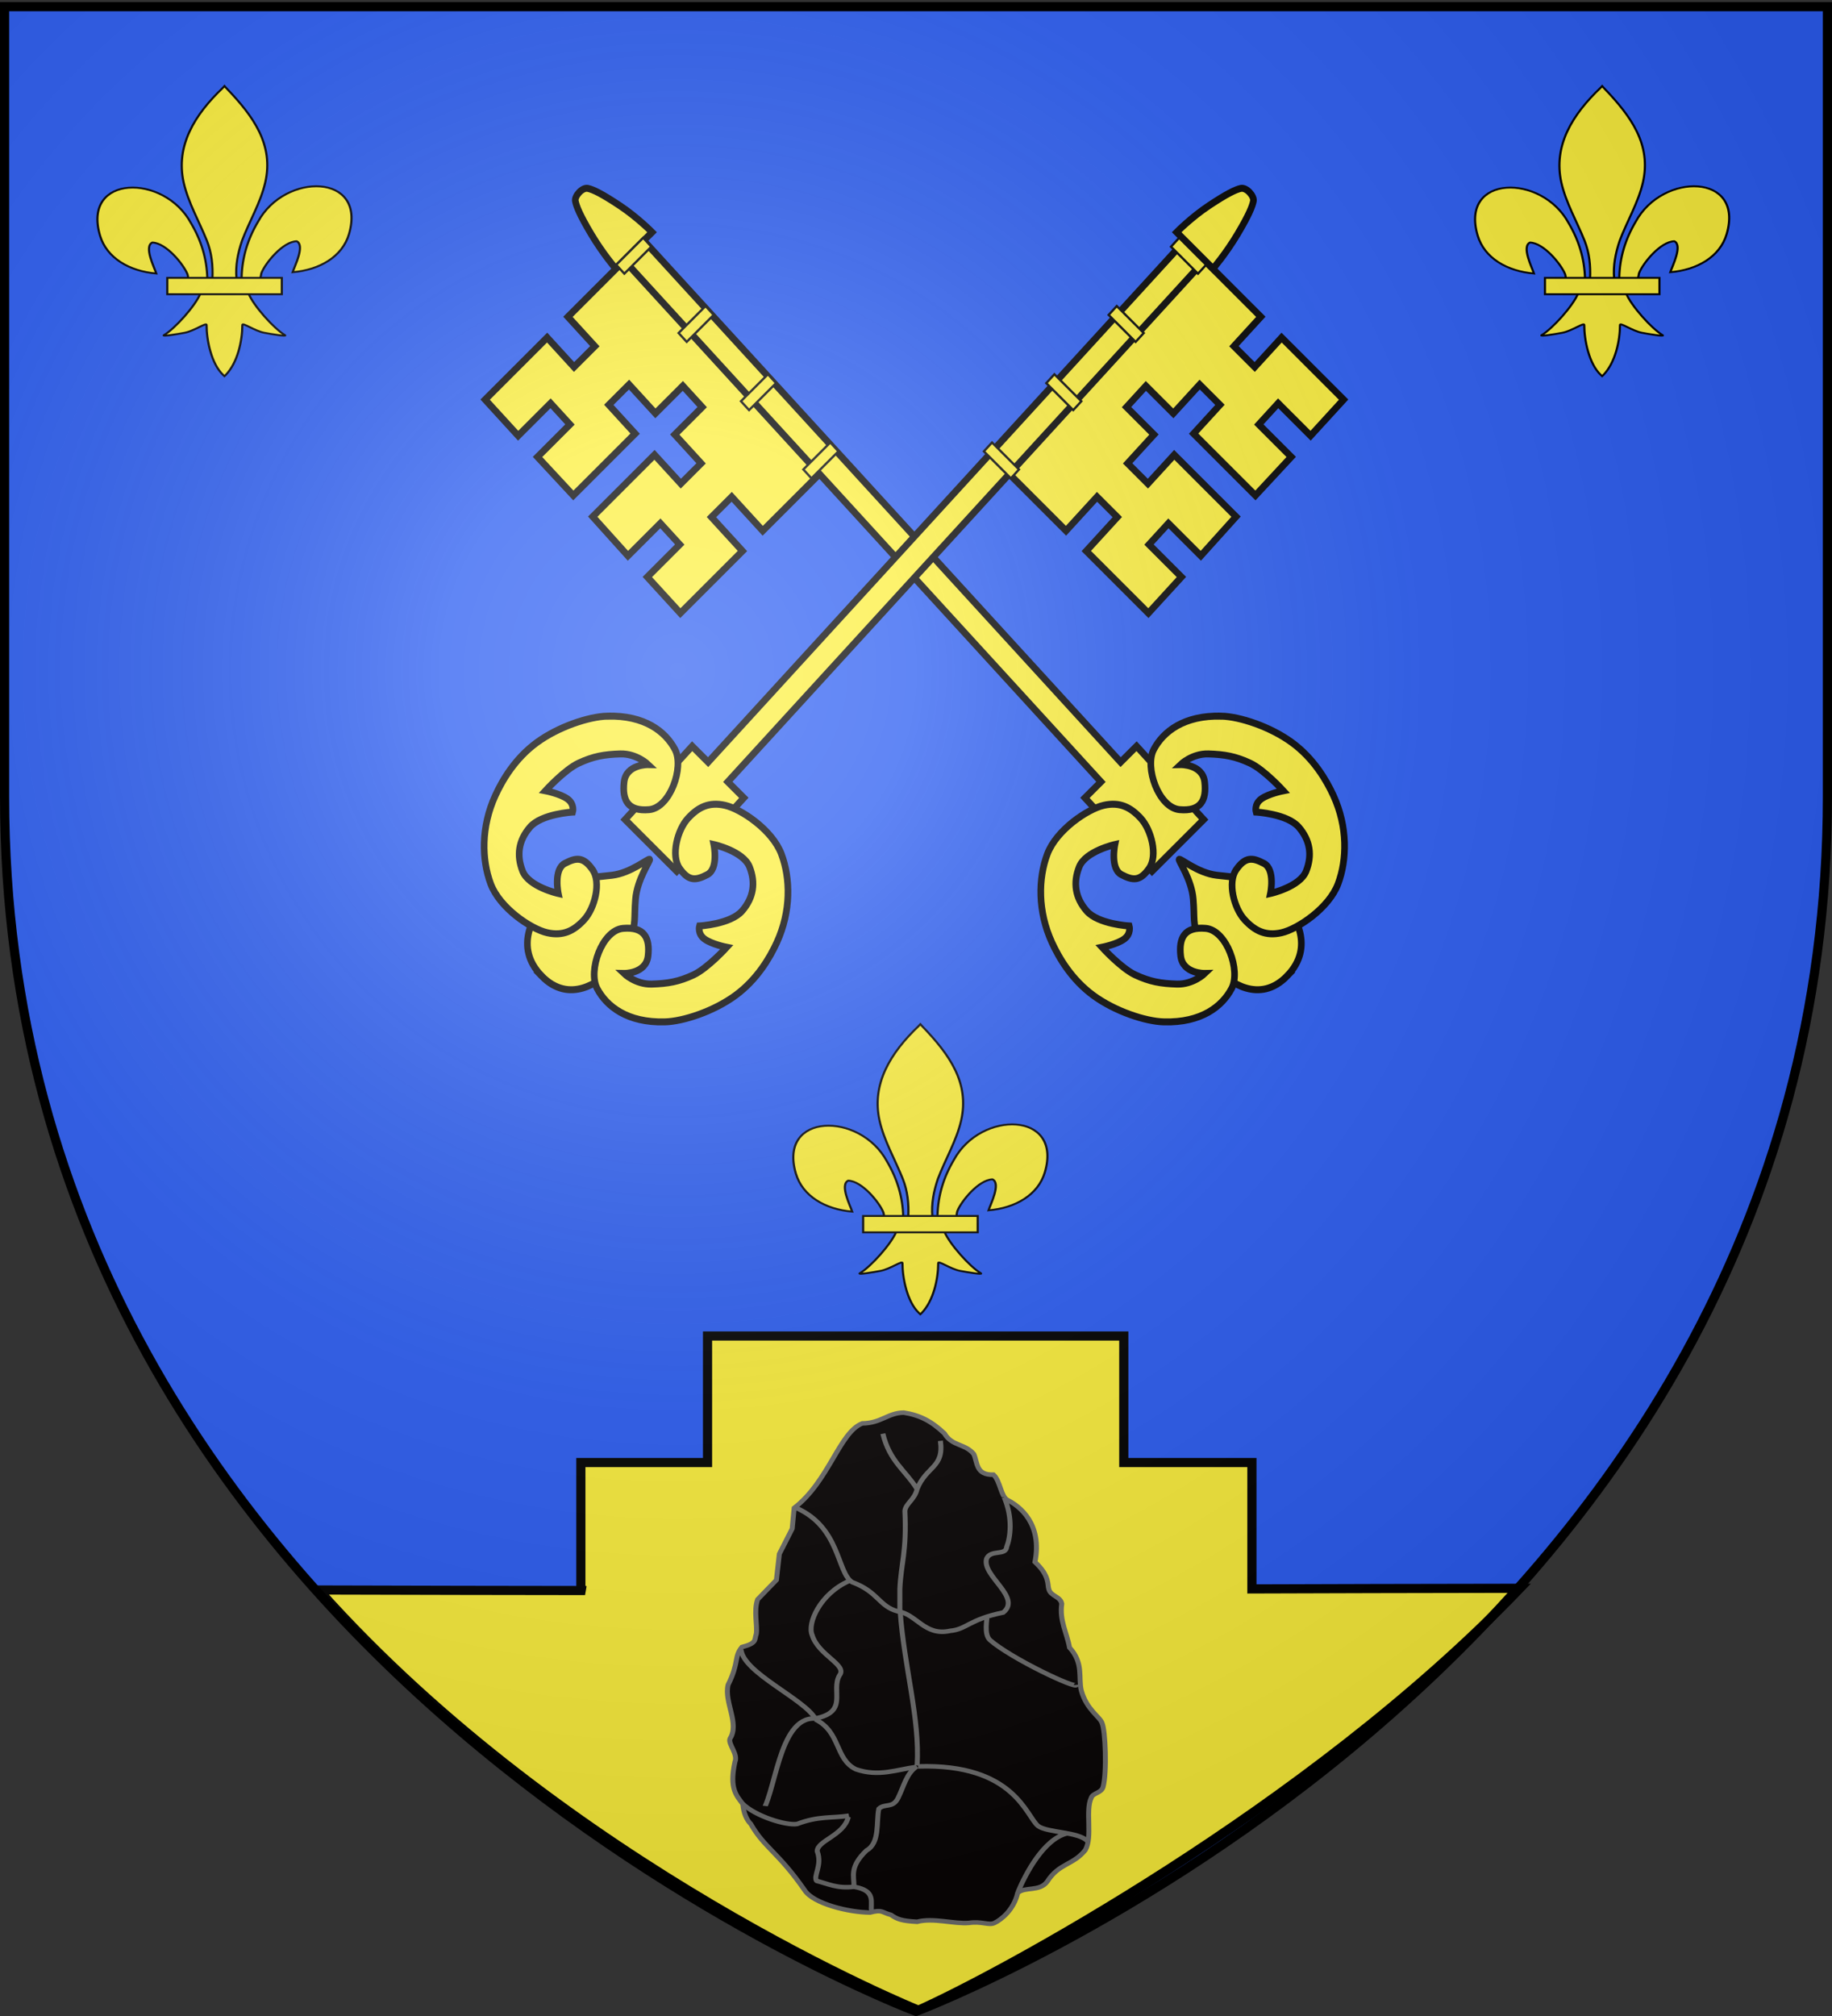<svg xmlns="http://www.w3.org/2000/svg" xmlns:xlink="http://www.w3.org/1999/xlink" width="600" height="660" version="1.0"><rect width="100%" height="100%" fill="#333333" stroke="none"/><desc>Flag of Canton of Valais (Wallis)</desc><defs><g id="c"><path id="b" d="M0 0v1h.5z" transform="rotate(18 3.157 -.5)"/><use xlink:href="#b" width="810" height="540" transform="scale(-1 1)"/></g><g id="d"><use xlink:href="#c" width="810" height="540" transform="rotate(72)"/><use xlink:href="#c" width="810" height="540" transform="rotate(144)"/></g><g id="f"><path id="e" d="M0 0v1h.5z" transform="rotate(18 3.157 -.5)"/><use xlink:href="#e" width="810" height="540" transform="scale(-1 1)"/></g><g id="g"><use xlink:href="#f" width="810" height="540" transform="rotate(72)"/><use xlink:href="#f" width="810" height="540" transform="rotate(144)"/></g><g id="i"><path id="h" d="M0 0v1h.5z" transform="rotate(18 3.157 -.5)"/><use xlink:href="#h" width="810" height="540" transform="scale(-1 1)"/></g><g id="j"><use xlink:href="#i" width="810" height="540" transform="rotate(72)"/><use xlink:href="#i" width="810" height="540" transform="rotate(144)"/></g><g id="l"><path id="k" d="M0 0v1h.5z" transform="rotate(18 3.157 -.5)"/><use xlink:href="#k" width="810" height="540" transform="scale(-1 1)"/></g><g id="m"><use xlink:href="#l" width="810" height="540" transform="rotate(72)"/><use xlink:href="#l" width="810" height="540" transform="rotate(144)"/></g><g id="o"><path id="n" d="M0 0v1h.5z" transform="rotate(18 3.157 -.5)"/><use xlink:href="#n" width="810" height="540" transform="scale(-1 1)"/></g><g id="p"><use xlink:href="#o" width="810" height="540" transform="rotate(72)"/><use xlink:href="#o" width="810" height="540" transform="rotate(144)"/></g><g id="r"><path id="q" d="M0 0v1h.5z" transform="rotate(18 3.157 -.5)"/><use xlink:href="#q" width="810" height="540" transform="scale(-1 1)"/></g><g id="s"><use xlink:href="#r" width="810" height="540" transform="rotate(72)"/><use xlink:href="#r" width="810" height="540" transform="rotate(144)"/></g><g id="v"><path id="u" d="M0 0v1h.5z" transform="rotate(18 3.157 -.5)"/><use xlink:href="#u" width="810" height="540" transform="scale(-1 1)"/></g><g id="w"><use xlink:href="#v" width="810" height="540" transform="rotate(72)"/><use xlink:href="#v" width="810" height="540" transform="rotate(144)"/></g><g id="y"><path id="x" d="M0 0v1h.5z" transform="rotate(18 3.157 -.5)"/><use xlink:href="#x" width="810" height="540" transform="scale(-1 1)"/></g><g id="z"><use xlink:href="#y" width="810" height="540" transform="rotate(72)"/><use xlink:href="#y" width="810" height="540" transform="rotate(144)"/></g><radialGradient xlink:href="#a" id="B" cx="221.445" cy="226.331" r="300" fx="221.445" fy="226.331" gradientTransform="matrix(1.353 0 0 1.349 -77.63 -85.747)" gradientUnits="userSpaceOnUse"/><linearGradient id="a"><stop offset="0" style="stop-color:white;stop-opacity:.314"/><stop offset=".19" style="stop-color:white;stop-opacity:.251"/><stop offset=".6" style="stop-color:#6b6b6b;stop-opacity:.125"/><stop offset="1" style="stop-color:black;stop-opacity:.125"/></linearGradient></defs><g style="display:inline"><path d="M300 658.5s298.5-112.32 298.5-397.772V2.176H1.5v258.552C1.5 546.18 300 658.5 300 658.5" style="fill:#2b5df2;fill-opacity:1;fill-rule:evenodd;stroke:none;stroke-width:1px;stroke-linecap:butt;stroke-linejoin:miter;stroke-opacity:1"/><path d="M0 0h600v660H0z" style="fill:none;stroke:none" transform="matrix(-1 0 0 1 600 0)"/><g style="fill:#fff;fill-opacity:1;stroke:#000;stroke-width:6.059;stroke-miterlimit:4;stroke-dasharray:none;stroke-opacity:1"><g style="display:inline;fill:#fff;fill-opacity:1;stroke:#000;stroke-width:2.881;stroke-miterlimit:4;stroke-dasharray:none;stroke-opacity:1"><path d="M231.727 437.383v41.424h-41.489v41.42q.688.241 1.375.486c-25.22-.025-52.825-.072-87.254-.174 81.341 91.103 196.426 137.557 196.426 137.557 24.85-11.041 127.465-65.668 197.055-138.121-35.188.048-62.809.126-87.828.21v-41.378H368.05v-41.424z" style="display:inline;fill:#fcef3c;fill-opacity:1;fill-rule:evenodd;stroke:#000;stroke-width:3;stroke-linecap:butt;stroke-linejoin:miter;stroke-miterlimit:4;stroke-dasharray:none;stroke-opacity:1"/></g></g><g style="stroke:#6e6e6e;stroke-opacity:1;fill:#090606;fill-opacity:1"><g style="fill:#090606;stroke:#6e6e6e;stroke-width:3;stroke-miterlimit:4;stroke-dasharray:none;stroke-opacity:1;fill-opacity:1"><path d="M272.038 111.758c-9.656.177-13.484 6.972-25.002 7.143-13.761 5.878-19.99 38.062-41.073 55.955l-1.19 13.691-7.74 16.668-1.785 17.263-11.337 12.853c-2.458 7.638.001 17.325-.785 22.81-1.305 3.762.778 6-8.686 8.686-4.835 6.392-1.651 10.38-8.333 24.971-2.517 11.574 7.13 25.553 1.11 35.69-1.127 3.622 5.02 10.11 3.03 15.234-3.659 18.203 1.226 22.548 4.762 27.978.394 5.956 2.437 10.661 4.762 13.095 8.243 15.865 16.577 18.66 32.547 43.884 5.252 8.937 26.572 14.594 39.4 14.722 7.653-2.185 6.817-.105 12.581 1.517 3.772 2.82 6.162 3.993 15.8 4.599 9.736-2.84 22.367 1.581 31.253.758 7.762-1.315 12.014 1.865 15.477 0 3.994-2.093 11.597-8.61 13.96-19.833 4.33-4.362 13.19-.601 17.805-7.496 7.14-12.317 15.683-10.773 22.973-20.888 4.549-8.653-.135-25.958 3.572-34.525 1.008-3.297 6.07-3.07 7.143-7.144 2.418-9.727 1.402-37.308-.595-42.264-1.303-4.278-9.267-8.775-12.501-21.43-1.992-8.745 1.563-18.15-7.143-28.572-1.56-9.644-6.147-17.832-4.68-28.931-.816-5.045-6.691-4.841-7.82-9.762-.883-2.803.661-8.742-8.335-17.858 4.515-25.2-9.026-36.859-16.667-41.073-3.977-2.358-4.2-12.391-8.334-16.668-10.762.343-9.554-7.96-11.905-13.69-5.317-7.044-13.092-5.002-17.713-13.627-7.864-8.16-14.743-12.041-24.551-13.756z" style="fill:#090606;stroke:#6e6e6e;stroke-width:3;stroke-linecap:butt;stroke-linejoin:miter;stroke-miterlimit:4;stroke-dasharray:none;stroke-opacity:1;fill-opacity:1" transform="matrix(.543 0 0 .495 148.257 407.14)"/><path d="M207.165 174.782c26.616 12.835 24.514 42.617 33.738 49.09 15.9 6.445 16.048 15.922 27.483 19.333 11.323 1.574 16.21 16.676 31.653 12.89 10.082-1.027 11.338-7.51 32.032-12.131 11.39-10.117-13.141-24.324-10.046-35.634 2.573-6.266 11.59-1.66 12.13-7.77 2.173-6.17 3.901-18.787-1.515-32.79" style="fill:#090606;stroke:#6e6e6e;stroke-width:3;stroke-linecap:butt;stroke-linejoin:miter;stroke-miterlimit:4;stroke-dasharray:none;stroke-opacity:1;fill-opacity:1" transform="matrix(.543 0 0 .495 148.257 407.14)"/><path d="M294.163 130.43c2.348 17.916-8.495 16.682-14.026 31.843-1.518 7.157-6.804 9.487-7.392 14.405 1.213 26.918-2.337 34.748-3.032 51.743v15.164" style="fill:#090606;stroke:#6e6e6e;stroke-width:3;stroke-linecap:butt;stroke-linejoin:miter;stroke-miterlimit:4;stroke-dasharray:none;stroke-opacity:1;fill-opacity:1" transform="matrix(.543 0 0 .495 148.257 407.14)"/><path d="M259.478 125.692c3.984 18.282 13.628 24.3 20.47 36.391M269.902 243.205c2.413 36.913 11.984 70.93 10.235 101.972M322.215 246.428c.365 1.428-2.112 11.967 1.964 15.858 12.779 12.198 52.365 32.733 52.027 29.52M239.164 223.079c-17.54 8.384-25.46 28.13-22.332 35.858 3.697 13.408 21.428 19.643 16.49 26.535-5.48 10.277 5.825 24.312-14.784 28.62-22.49-1.216-23.622 52.132-33.065 63.49" style="fill:#090606;stroke:#6e6e6e;stroke-width:3;stroke-linecap:butt;stroke-linejoin:miter;stroke-miterlimit:4;stroke-dasharray:none;stroke-opacity:1;fill-opacity:1" transform="matrix(.543 0 0 .495 148.257 407.14)"/><path d="M218.727 314.661c15.431 8.311 11.774 26.272 24.45 32.98 13.66 5.226 24.59.219 36.392-1.516M173.97 268.654c1.441 15.246 38.393 32.669 44.843 45.663M280.706 345.746c58.194-2.025 65.285 33.265 72.404 39.424 5.473 4.52 24.572 3.696 29.757 10.045" style="fill:#090606;stroke:#6e6e6e;stroke-width:3;stroke-linecap:butt;stroke-linejoin:miter;stroke-miterlimit:4;stroke-dasharray:none;stroke-opacity:1;fill-opacity:1" transform="matrix(.543 0 0 .495 148.257 407.14)"/><path d="M279.948 345.746c-6.444 4.92-7.582 12.593-11.372 21.038-3.253 6.923-7.86 3.204-11.562 7.013-1.632 8.808.807 22.57-7.433 27.55-10.325 10.929-7.5 16.85-7.54 23.436M370.358 390.098c-13.955 3.914-24.767 26.598-29.379 38.665M174.65 370.196c7.781 8.55 26.527 14.818 33.084 13.647 13.018-5.463 20.872-3.697 31.274-5.497M238.629 379.104c-2.506 12.27-18.841 15.732-18.765 22.745 3.317 9.612-2.86 16.686-.19 19.901" style="fill:#090606;stroke:#6e6e6e;stroke-width:3;stroke-linecap:butt;stroke-linejoin:miter;stroke-miterlimit:4;stroke-dasharray:none;stroke-opacity:1;fill-opacity:1" transform="matrix(.543 0 0 .495 148.257 407.14)"/><path d="M219.106 421.371c7.093 1.879 12.602 5.342 22.934 3.98 13.803 2.65 9.669 10.221 10.614 16.68" style="fill:#090606;stroke:#6e6e6e;stroke-width:3;stroke-linecap:butt;stroke-linejoin:miter;stroke-miterlimit:4;stroke-dasharray:none;stroke-opacity:1;fill-opacity:1" transform="matrix(.543 0 0 .495 148.257 407.14)"/></g></g><g style="display:inline" transform="translate(-1429.818 40.944)"><g style="fill:#fcef3c"><g style="fill:#fcef3c"><path d="M204.53 765.316c12.978 12.854 27.403 2.553 32.086-2.552 4.633-5.05 6.245-5.53 9.177-13.429 2.931-7.9 1.799-9.273 2.55-18.17.747-8.87 6.992-17.124 6.587-17.743-.67-.5-8.701 6.093-17.546 7.098-8.87 1.007-9.643.53-17.454 3.688-7.812 3.159-8.878 4.168-13.793 8.945-4.967 4.83-14.71 19.186-1.606 32.163z" style="fill:#fcef3c;fill-opacity:1;fill-rule:evenodd;stroke:#000;stroke-width:3.1;stroke-linecap:butt;stroke-linejoin:miter;stroke-miterlimit:4;stroke-dasharray:none;stroke-opacity:1" transform="matrix(-.703 0 0 .735 1995.194 -283.986)"/><path d="m553.816 534.189-16.68 17.17-28.796-27.537 12.268-12.828-9.44-9.028-12.269 12.828-12.783-12.224-9.028 9.44 12.784 12.225-12.268 12.828 9.44 9.028 12.268-12.828 28.796 27.537-16.408 17.43-15.11-14.45-9.028 9.442 15.11 14.449-15.4 16.103-28.931-27.667 14.449-15.11-9.44-9.028-14.45 15.11-27.644-26.436 90.949-95.106 27.446 26.246-12.527 13.099 9.684 9.26 12.526-13.1 28.887 27.625-15.377 16.081-15.11-14.449-9.028 9.44z" style="fill:#fcef3c;fill-opacity:1;stroke:#000;stroke-width:3.1;stroke-miterlimit:4;stroke-dasharray:none;stroke-opacity:1" transform="matrix(-.703 0 0 .735 1995.194 -283.986)"/><path d="m243.478 695.718 7.43 7.106 9.17 8.769 7.454 7.127 31.252-32.68-7.453-7.128L515.409 444.59l-9.17-8.769-224.078 234.322-7.43-7.106z" style="fill:#fcef3c;fill-opacity:1;stroke:#000;stroke-width:3.1;stroke-miterlimit:4;stroke-dasharray:none;stroke-opacity:1" transform="matrix(-.703 0 0 .735 1995.194 -283.986)"/><path d="M530.333 414.59c2.716-.56 6.296 3.482 5.863 5.607-.455 2.237-1.898 5.958-7.402 14.783-5.417 8.686-11.39 15.343-11.39 15.343l-16.958-16.217s6.8-6.614 15.043-11.848c8.244-5.235 12.334-7.15 14.844-7.668z" style="fill:#fcef3c;fill-opacity:1;stroke:#000;stroke-width:3.1;stroke-miterlimit:4;stroke-dasharray:none;stroke-opacity:1" transform="matrix(-.703 0 0 .735 1995.194 -283.986)"/><path d="M-99.408 665.01h5.462v17.38h-5.462zM26.718 665.01h5.462v17.38h-5.462zM-15.324 665.01h5.462v17.38h-5.462zM-57.366 665.01h5.462v17.38h-5.462z" style="fill:#fcef3c;fill-opacity:1;stroke:#000;stroke-width:1.033;stroke-miterlimit:4;stroke-dasharray:none;stroke-opacity:1" transform="scale(-.703 .735)rotate(-46.28 -1869.948 3125.424)"/><path d="M235.24 649.65c17.372-.431 27.084 6.852 31.508 14.891 4.334 7.874-2.268 25.927-12.086 26.762-9.801.833-12.625-4.1-11.654-12.302.946-7.988 11.223-7.77 11.223-7.77s-5.396-4.963-12.95-4.747-12.624 1.079-19.422 4.1c-6.54 2.906-15.487 12.302-15.487 12.302s6.908 1.295 10.307 3.669 2.374 5.827 2.374 5.827-14.46.755-19.855 6.69c-5.396 5.935-6.367 12.625-3.453 19.64 2.913 7.013 16.618 9.927 16.618 9.927s-2.326-10.69 3.021-13.38c5.431-2.735 8.737-2.983 12.949 2.805 4.136 5.683.971 17.157-3.885 22.229-4.749 4.96-9.82 7.445-17.265 5.827-7.493-1.63-22.092-10.932-26.33-21.798-4.208-10.79-4.518-25.327 2.159-39.278 3.318-6.933 9.227-16.537 19.283-23.598s24.26-11.58 32.944-11.796zM261.95 785.838c-17.373.432-27.084-6.852-31.508-14.891-4.334-7.874 2.267-25.927 12.085-26.761 9.802-.834 12.625 4.1 11.654 12.301-.946 7.988-11.222 7.77-11.222 7.77s5.395 4.963 12.949 4.747c7.553-.215 12.625-1.079 19.423-4.1 6.539-2.906 15.487-12.302 15.487-12.302s-6.908-1.295-10.307-3.668-2.374-5.828-2.374-5.828 14.46-.755 19.855-6.69 6.366-12.625 3.453-19.639c-2.914-7.014-16.618-9.928-16.618-9.928s2.326 10.69-3.021 13.381c-5.432 2.734-8.737 2.982-12.95-2.806-4.136-5.683-.97-17.157 3.885-22.229 4.75-4.96 9.82-7.445 17.266-5.827 7.493 1.63 22.092 10.932 26.33 21.798 4.208 10.79 4.518 25.327-2.159 39.278-3.318 6.933-9.227 16.537-19.283 23.598-10.056 7.062-24.26 11.58-32.944 11.796z" style="fill:#fcef3c;fill-opacity:1;fill-rule:evenodd;stroke:#000;stroke-width:3.1;stroke-linecap:butt;stroke-linejoin:miter;stroke-miterlimit:4;stroke-dasharray:none;stroke-opacity:1" transform="matrix(-.703 0 0 .735 1995.194 -283.986)"/></g><g style="fill:#fcef3c"><path d="M204.53 765.316c12.978 12.854 27.403 2.553 32.086-2.552 4.633-5.05 6.245-5.53 9.177-13.429 2.931-7.9 1.799-9.273 2.55-18.17.747-8.87 6.992-17.124 6.587-17.743-.67-.5-8.701 6.093-17.546 7.098-8.87 1.007-9.643.53-17.454 3.688-7.812 3.159-8.878 4.168-13.793 8.945-4.967 4.83-14.71 19.186-1.606 32.163z" style="fill:#fcef3c;fill-opacity:1;fill-rule:evenodd;stroke:#000;stroke-width:3.1;stroke-linecap:butt;stroke-linejoin:miter;stroke-miterlimit:4;stroke-dasharray:none;stroke-opacity:1" transform="matrix(.703 0 0 .735 1463.375 -283.986)"/><path d="m553.816 534.189-16.68 17.17-28.796-27.537 12.268-12.828-9.44-9.028-12.269 12.828-12.783-12.224-9.028 9.44 12.784 12.225-12.268 12.828 9.44 9.028 12.268-12.828 28.796 27.537-16.408 17.43-15.11-14.45-9.028 9.442 15.11 14.449-15.4 16.103-28.931-27.667 14.449-15.11-9.44-9.028-14.45 15.11-27.644-26.436 90.949-95.106 27.446 26.246-12.527 13.099 9.684 9.26 12.526-13.1 28.887 27.625-15.377 16.081-15.11-14.449-9.028 9.44z" style="fill:#fcef3c;fill-opacity:1;stroke:#000;stroke-width:3.1;stroke-miterlimit:4;stroke-dasharray:none;stroke-opacity:1" transform="matrix(.703 0 0 .735 1463.375 -283.986)"/><path d="m243.478 695.718 7.43 7.106 9.17 8.769 7.454 7.127 31.252-32.68-7.453-7.128L515.409 444.59l-9.17-8.769-224.078 234.322-7.43-7.106z" style="fill:#fcef3c;fill-opacity:1;stroke:#000;stroke-width:3.1;stroke-miterlimit:4;stroke-dasharray:none;stroke-opacity:1" transform="matrix(.703 0 0 .735 1463.375 -283.986)"/><path d="M530.333 414.59c2.716-.56 6.296 3.482 5.863 5.607-.455 2.237-1.898 5.958-7.402 14.783-5.417 8.686-11.39 15.343-11.39 15.343l-16.958-16.217s6.8-6.614 15.043-11.848c8.244-5.235 12.334-7.15 14.844-7.668z" style="fill:#fcef3c;fill-opacity:1;stroke:#000;stroke-width:3.1;stroke-miterlimit:4;stroke-dasharray:none;stroke-opacity:1" transform="matrix(.703 0 0 .735 1463.375 -283.986)"/><path d="M-99.408 665.01h5.462v17.38h-5.462zM26.718 665.01h5.462v17.38h-5.462zM-15.324 665.01h5.462v17.38h-5.462zM-57.366 665.01h5.462v17.38h-5.462z" style="fill:#fcef3c;fill-opacity:1;stroke:#000;stroke-width:1.033;stroke-miterlimit:4;stroke-dasharray:none;stroke-opacity:1" transform="scale(.703 .735)rotate(-46.28 588.428 -2627.003)"/><path d="M235.24 649.65c17.372-.431 27.084 6.852 31.508 14.891 4.334 7.874-2.268 25.927-12.086 26.762-9.801.833-12.625-4.1-11.654-12.302.946-7.988 11.223-7.77 11.223-7.77s-5.396-4.963-12.95-4.747-12.624 1.079-19.422 4.1c-6.54 2.906-15.487 12.302-15.487 12.302s6.908 1.295 10.307 3.669 2.374 5.827 2.374 5.827-14.46.755-19.855 6.69c-5.396 5.935-6.367 12.625-3.453 19.64 2.913 7.013 16.618 9.927 16.618 9.927s-2.326-10.69 3.021-13.38c5.431-2.735 8.737-2.983 12.949 2.805 4.136 5.683.971 17.157-3.885 22.229-4.749 4.96-9.82 7.445-17.265 5.827-7.493-1.63-22.092-10.932-26.33-21.798-4.208-10.79-4.518-25.327 2.159-39.278 3.318-6.933 9.227-16.537 19.283-23.598s24.26-11.58 32.944-11.796zM261.95 785.838c-17.373.432-27.084-6.852-31.508-14.891-4.334-7.874 2.267-25.927 12.085-26.761 9.802-.834 12.625 4.1 11.654 12.301-.946 7.988-11.222 7.77-11.222 7.77s5.395 4.963 12.949 4.747c7.553-.215 12.625-1.079 19.423-4.1 6.539-2.906 15.487-12.302 15.487-12.302s-6.908-1.295-10.307-3.668-2.374-5.828-2.374-5.828 14.46-.755 19.855-6.69 6.366-12.625 3.453-19.639c-2.914-7.014-16.618-9.928-16.618-9.928s2.326 10.69-3.021 13.381c-5.432 2.734-8.737 2.982-12.95-2.806-4.136-5.683-.97-17.157 3.885-22.229 4.75-4.96 9.82-7.445 17.266-5.827 7.493 1.63 22.092 10.932 26.33 21.798 4.208 10.79 4.518 25.327-2.159 39.278-3.318 6.933-9.227 16.537-19.283 23.598-10.056 7.062-24.26 11.58-32.944 11.796z" style="fill:#fcef3c;fill-opacity:1;fill-rule:evenodd;stroke:#000;stroke-width:3.1;stroke-linecap:butt;stroke-linejoin:miter;stroke-miterlimit:4;stroke-dasharray:none;stroke-opacity:1" transform="matrix(.703 0 0 .735 1463.375 -283.986)"/></g></g><g id="A"><path d="M407.03 608.7c1.424-61.957 16.75-119.54 45.289-174.11 74.714-157.185 302.92-153.431 252.615 38.812-18.537 70.84-81.509 112.474-156.319 119.615 5.4-18.665 35.1-84.652 11.125-97.562-38.339 1.449-85.945 67.706-97.393 99.301-1.653 4.536-1.19 9.778-3.036 14.24" style="display:inline;opacity:1;fill:#fcef3c;fill-opacity:1;fill-rule:evenodd;stroke:#000;stroke-width:6;stroke-linecap:butt;stroke-linejoin:miter;stroke-miterlimit:4;stroke-dasharray:none;stroke-opacity:1" transform="matrix(.118 0 0 .104 1460.921 -13.5)"/><g style="display:inline;opacity:1"><g style="fill:#fcef3c;fill-opacity:1;stroke:#000;stroke-width:6;stroke-miterlimit:4;stroke-dasharray:none;stroke-opacity:1"><path d="M350.523 657.372c-1.425-61.956-16.751-119.54-45.29-174.108-74.714-157.186-302.92-153.432-252.615 38.81 18.537 70.84 81.509 112.475 156.319 119.616-5.4-18.665-35.1-84.652-11.124-97.562 38.338 1.449 85.944 67.706 97.392 99.301 1.653 4.536 1.19 9.778 3.036 14.24" style="fill:#fcef3c;fill-opacity:1;fill-rule:evenodd;stroke:#000;stroke-width:6;stroke-linecap:butt;stroke-linejoin:miter;stroke-miterlimit:4;stroke-dasharray:none;stroke-opacity:1" transform="matrix(.118 0 0 .104 1456.36 -18.136)"/><path d="M393.626 57.12c-78.714 84.85-131.565 182.962-108.781 298.031 12.57 63.484 43.041 122.28 64.53 183.438 13.437 38.37 16.873 78.452 15.282 118.781h66.781c-3.196-40.626 3.807-79.998 15.282-118.781 20.474-61.538 51.625-119.906 64.53-183.438 24.129-118.779-32.506-208.36-108.437-297.656l-4.64-5.918z" style="fill:#fcef3c;fill-opacity:1;fill-rule:nonzero;stroke:#000;stroke-width:6;stroke-linecap:butt;stroke-linejoin:miter;stroke-miterlimit:4;stroke-dasharray:none;stroke-opacity:1" transform="matrix(.118 0 0 .104 1456.36 -18.136)"/><path d="M331.345 704.401c-13.962 39.13-70.889 110.792-101.125 131.22-7.843 5.297 37.486-3.052 57.78-7.5 26.62-5.835 61.218-34.198 60.407-24.188-.075 45.838 12.811 122.324 46.406 157.468l3.182 3.388 3.287-3.388c33.578-39.17 46.238-108.042 46.406-157.468-.81-10.01 33.788 18.353 60.407 24.187 20.295 4.449 65.623 12.798 57.78 7.5-30.236-20.427-87.131-92.089-101.093-131.219z" style="fill:#fcef3c;fill-opacity:1;fill-rule:evenodd;stroke:#000;stroke-width:6;stroke-linecap:butt;stroke-linejoin:miter;stroke-miterlimit:4;stroke-dasharray:none;stroke-opacity:1" transform="matrix(.118 0 0 .104 1456.36 -18.136)"/><path d="M239.352 655.379H557.24v51.503H239.352z" style="fill:#fcef3c;fill-opacity:1;stroke:#000;stroke-width:6;stroke-miterlimit:4;stroke-dasharray:none;stroke-opacity:1" transform="matrix(.118 0 0 .104 1456.36 -18.136)"/></g></g></g><use xlink:href="#A" width="100%" height="100%" transform="translate(451.2)"/><use xlink:href="#A" width="100%" height="100%" transform="translate(227.91 307.122)"/></g></g><path d="M300 658.5s298.5-112.32 298.5-397.772V2.176H1.5v258.552C1.5 546.18 300 658.5 300 658.5" style="opacity:1;fill:url(#B);fill-opacity:1;fill-rule:evenodd;stroke:none;stroke-width:1px;stroke-linecap:butt;stroke-linejoin:miter;stroke-opacity:1"/><path d="M300 658.5S1.5 546.18 1.5 260.728V2.176h597v258.552C598.5 546.18 300 658.5 300 658.5z" style="opacity:1;fill:none;fill-opacity:1;fill-rule:evenodd;stroke:#000;stroke-width:3;stroke-linecap:butt;stroke-linejoin:miter;stroke-miterlimit:4;stroke-dasharray:none;stroke-opacity:1"/></svg>